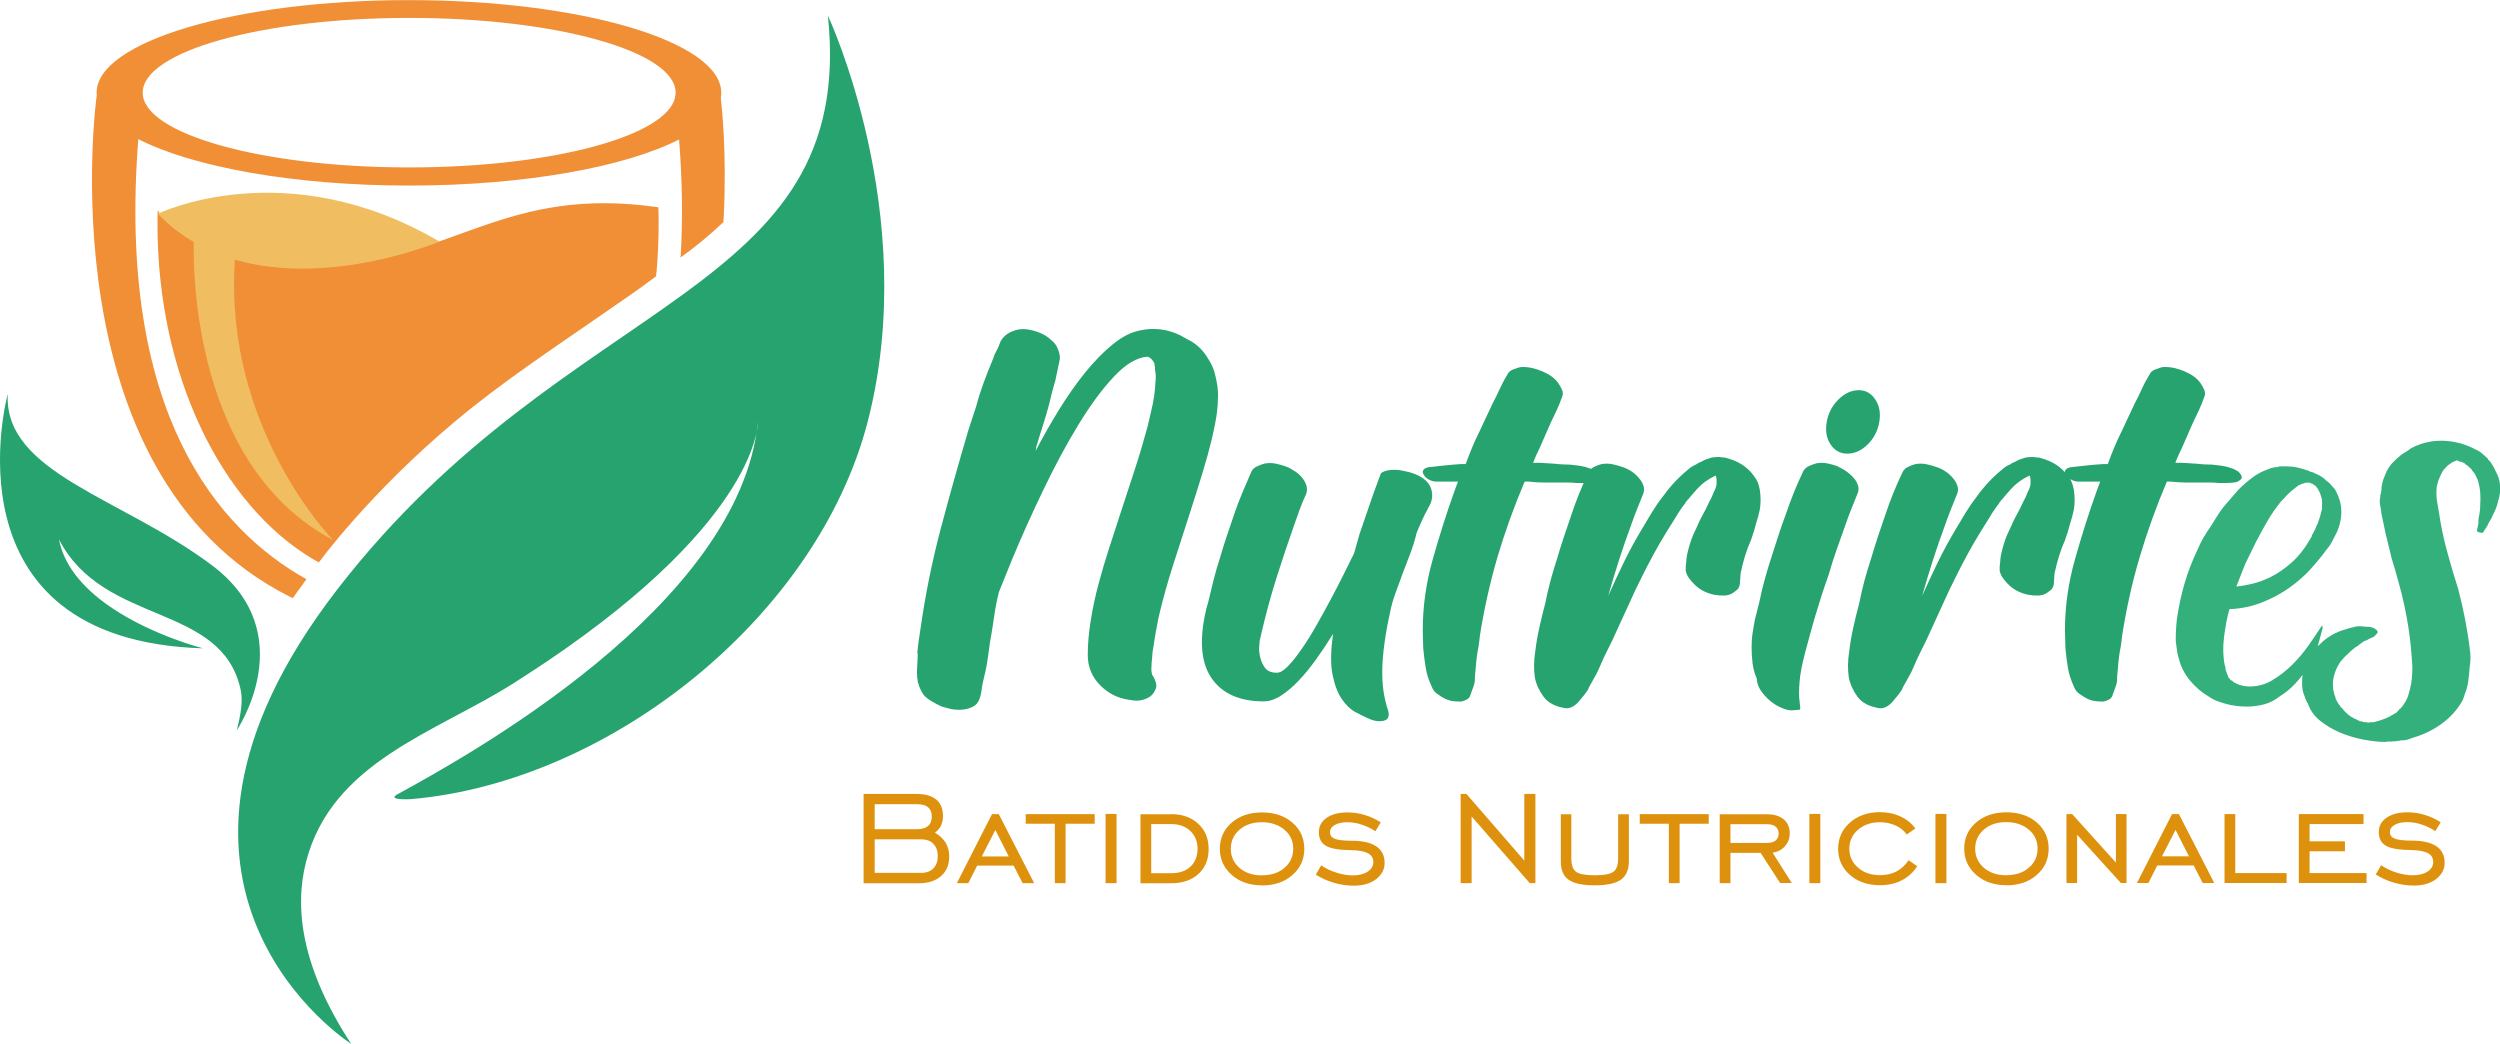 <?xml version="1.0" encoding="UTF-8"?>
<svg xmlns="http://www.w3.org/2000/svg" xmlns:xlink="http://www.w3.org/1999/xlink" xmlns:xodm="http://www.corel.com/coreldraw/odm/2003" xml:space="preserve" width="17.531mm" height="7.32mm" version="1.1" style="shape-rendering:geometricPrecision; text-rendering:geometricPrecision; image-rendering:optimizeQuality; fill-rule:evenodd; clip-rule:evenodd" viewBox="0 0 216.36 90.34"> <defs> <style type="text/css"> .fil2 {fill:#27A36F} .fil0 {fill:#F08F35} .fil1 {fill:#F0BE60} .fil4 {fill:#27A36F;fill-rule:nonzero} .fil5 {fill:#34B07D;fill-rule:nonzero} .fil3 {fill:#DE910D;fill-rule:nonzero} </style> </defs> <g id="Capa_x0020_1">  <g id="_1993395185184"> <g> <path class="fil0" d="M62.62 19.21c-0,0.02 -0.03,0.03 -0.05,0.05 -1.18,1.11 -2.4,2.12 -3.67,3.02 -0.04,0.03 0.01,-0.1 0.01,-0.15 0.18,-3.05 0.15,-6.39 -0.14,-10.06 -4.68,2.39 -13.4,3.99 -23.37,3.99 -10.01,0 -18.75,-1.62 -23.43,-4.02 -1.87,23.81 6.97,33.85 14.55,38.09l-1.19 1.64c-0.04,-0.02 -0.27,-0.14 -0.31,-0.16 -21.15,-10.69 -16.66,-43.27 -16.66,-43.27l0.02 0c-0.01,-0.1 -0.02,-0.21 -0.02,-0.31 0,-4.43 12.1,-8.02 27.03,-8.02 14.93,0 27.03,3.59 27.03,8.02 0,0.15 -0.01,0.29 -0.04,0.44 0.09,0.77 0.53,4.88 0.25,10.37 -0,0.04 -0,0.08 -0.01,0.11l-0.01 0.25zm-25.24 35.19l0.42 0.55c-0.84,-0.06 -1.64,-0.14 -2.43,-0.24 -0.79,0.1 -1.6,0.19 -2.43,0.24l0.42 -0.55 4.02 0zm21.04 -45.97l-0.01 -0.1 0.03 0c0.02,-0.1 0.03,-0.21 0.03,-0.31 0,-3.58 -10.33,-6.47 -23.06,-6.47 -12.74,0 -23.06,2.9 -23.06,6.47 0,3.57 10.33,6.47 23.06,6.47 12.25,0 22.27,-2.68 23.02,-6.07z"></path> </g> <path class="fil0" d="M27.59 48.67c-0.16,-0.09 -0.32,-0.18 -0.48,-0.27 -7.91,-4.67 -13.48,-15.88 -13.48,-28.98 0,-0.41 0,-0.82 0.02,-1.22 0,0 2.63,4.89 14.21,4.92 11.47,-0.67 15.86,-7.09 29.12,-5.18 0.02,0.49 0.02,0.98 0.02,1.48 0,1.31 -0.06,2.61 -0.16,3.88 -0.02,0.2 -0.04,0.41 -0.06,0.61 -1.64,1.22 -1.73,1.27 -4.72,3.34 -4.26,2.95 -8.66,5.86 -12.63,9.18 -7.54,6.31 -11.84,12.25 -11.84,12.25z"></path> <path class="fil1" d="M16.77 20.95c-0.06,2.59 0.02,19.42 12.06,25.79 0,0 -9.5,-9.64 -8.5,-24.27 8.29,2.42 17.69,-1.57 17.69,-1.57 -13.3,-7.8 -24.36,-2.4 -24.36,-2.4 0.97,1 2.02,1.81 3.12,2.45z"></path> <path class="fil2" d="M20.48 63.22c0,0 5.71,-8.38 -2.1,-14.27 -7.81,-5.89 -18.06,-7.99 -17.71,-14.86 0,0 -5.83,21.33 16.9,22.02 0,0 -4.22,-1.07 -7.77,-3.42 -2.24,-1.48 -4.21,-3.47 -4.7,-6.02 3.86,7.54 14.09,5.45 15.73,13.03 0.21,0.98 0,2.16 -0.34,3.52zm9.91 27.12c0,0 -21.21,-13.49 -1.16,-39.38 20.04,-25.89 44.98,-25.14 42.42,-49.61 0,0 8.05,17.15 3.47,35.04 -4.33,16.94 -22.34,31.29 -39.55,32.77 0,0 -2.17,0.13 -1.17,-0.42 5.96,-3.27 29.57,-16.23 31.19,-32.2 0,0 0.18,8.26 -18.22,20.68 -0.96,0.64 -1.96,1.3 -3.02,1.97 -6.71,4.23 -15.62,6.76 -17.86,15.38 -1.05,4.05 -0.37,9.24 3.9,15.77z"></path> <path class="fil3" d="M75.7 71.76l3.69 0c0.41,0 0.72,-0.09 0.93,-0.28 0.21,-0.18 0.32,-0.45 0.32,-0.79 0,-0.36 -0.1,-0.63 -0.31,-0.82 -0.21,-0.18 -0.52,-0.27 -0.94,-0.27l-3.69 0 0 2.16zm0 3.78l4.04 0c0.44,0 0.79,-0.13 1.04,-0.39 0.25,-0.26 0.38,-0.61 0.38,-1.06 0,-0.44 -0.13,-0.79 -0.38,-1.06 -0.25,-0.26 -0.6,-0.39 -1.04,-0.39l-4.04 0 0 2.89zm-0.96 0.89l0 -7.72 4.57 0c0.76,0 1.33,0.16 1.72,0.49 0.39,0.32 0.58,0.8 0.58,1.44 0,0.31 -0.06,0.58 -0.18,0.83 -0.12,0.24 -0.29,0.44 -0.52,0.59 0.41,0.24 0.72,0.53 0.93,0.87 0.21,0.35 0.31,0.74 0.31,1.19 0,0.71 -0.23,1.28 -0.7,1.69 -0.47,0.42 -1.11,0.63 -1.91,0.63l-4.81 0zm10.23 -2.31l2.33 0 -1.16 -2.29 -1.17 2.29zm-2.16 2.31l3.04 -5.97 0.59 0 3.06 5.97 -1 0 -0.78 -1.52 -3.15 0 -0.77 1.52 -0.99 0zm8.48 0l0 -5.14 -2.52 0 0 -0.83 5.97 0 0 0.83 -2.52 0 0 5.14 -0.93 0zm4.39 0l0 -5.99 0.95 0 0 5.99 -0.95 0zm5.67 -5.97c0.98,0 1.76,0.28 2.36,0.84 0.6,0.56 0.89,1.28 0.89,2.17 0,0.9 -0.29,1.62 -0.88,2.16 -0.58,0.54 -1.38,0.81 -2.38,0.81l-2.64 0 0 -5.97 2.64 0zm0.01 0.86l-1.73 0 0 4.25 1.73 0c0.71,0 1.27,-0.19 1.67,-0.57 0.4,-0.38 0.61,-0.9 0.61,-1.55 0,-0.63 -0.21,-1.14 -0.63,-1.54 -0.42,-0.4 -0.97,-0.59 -1.65,-0.59zm7.86 4.43c0.8,0 1.45,-0.21 1.95,-0.65 0.5,-0.43 0.75,-0.98 0.75,-1.65 0,-0.66 -0.25,-1.21 -0.76,-1.64 -0.51,-0.43 -1.16,-0.65 -1.95,-0.65 -0.79,0 -1.44,0.21 -1.94,0.65 -0.5,0.43 -0.75,0.98 -0.75,1.65 0,0.67 0.25,1.21 0.75,1.65 0.5,0.43 1.15,0.65 1.94,0.65zm0 0.87c-1.06,0 -1.94,-0.3 -2.62,-0.9 -0.68,-0.6 -1.03,-1.35 -1.03,-2.26 0,-0.91 0.34,-1.67 1.02,-2.26 0.68,-0.59 1.56,-0.89 2.63,-0.89 1.08,0 1.96,0.3 2.64,0.89 0.68,0.59 1.02,1.35 1.02,2.26 0,0.91 -0.34,1.67 -1.03,2.27 -0.68,0.6 -1.56,0.9 -2.64,0.9zm4.67 -0.95l0.45 -0.78c0.41,0.28 0.86,0.49 1.34,0.64 0.49,0.15 0.95,0.23 1.39,0.23 0.53,0 0.96,-0.11 1.29,-0.32 0.33,-0.22 0.49,-0.49 0.49,-0.83 0,-0.34 -0.15,-0.59 -0.45,-0.76 -0.3,-0.16 -0.77,-0.26 -1.41,-0.27 -1.09,-0.01 -1.84,-0.14 -2.24,-0.38 -0.41,-0.24 -0.61,-0.63 -0.61,-1.18 0,-0.51 0.22,-0.93 0.67,-1.24 0.45,-0.31 1.05,-0.47 1.8,-0.47 0.51,0 1.01,0.07 1.49,0.22 0.48,0.14 0.95,0.36 1.4,0.64l-0.47 0.77c-0.37,-0.25 -0.77,-0.44 -1.2,-0.58 -0.43,-0.14 -0.84,-0.2 -1.23,-0.2 -0.45,0 -0.82,0.08 -1.09,0.24 -0.27,0.16 -0.41,0.37 -0.41,0.62 0,0.27 0.14,0.45 0.41,0.57 0.28,0.11 0.76,0.17 1.44,0.17 0.95,0 1.67,0.16 2.15,0.48 0.48,0.32 0.73,0.8 0.73,1.44 0,0.56 -0.25,1.03 -0.74,1.41 -0.49,0.37 -1.13,0.56 -1.91,0.56 -0.58,0 -1.15,-0.08 -1.73,-0.25 -0.57,-0.16 -1.09,-0.4 -1.57,-0.7zm12.52 0.76l0 -7.72 0.5 0 5.01 5.77 0 -5.77 0.96 0 0 7.72 -0.49 0 -5.03 -5.77 0 5.77 -0.96 0zm8.65 -5.96l0.93 0 0 3.82c0,0.57 0.14,0.96 0.41,1.16 0.27,0.2 0.81,0.3 1.61,0.3 0.81,0 1.35,-0.1 1.62,-0.3 0.27,-0.2 0.41,-0.59 0.41,-1.16l0 -3.82 0.93 0 0 4.07c0,0.73 -0.23,1.26 -0.69,1.59 -0.47,0.33 -1.22,0.49 -2.27,0.49 -1.04,0 -1.8,-0.16 -2.25,-0.48 -0.46,-0.32 -0.68,-0.85 -0.68,-1.59l0 -4.07zm9.37 5.96l0 -5.14 -2.52 0 0 -0.83 5.97 0 0 0.83 -2.52 0 0 5.14 -0.93 0zm5.33 -3.48l3.17 0c0.32,0 0.57,-0.07 0.74,-0.21 0.17,-0.14 0.26,-0.34 0.26,-0.6 0,-0.26 -0.09,-0.46 -0.26,-0.6 -0.17,-0.14 -0.42,-0.21 -0.74,-0.21l-3.17 0 0 1.62zm0 0.87l0 2.61 -0.93 0 0 -5.96 4.1 0c0.61,0 1.09,0.15 1.44,0.44 0.35,0.29 0.52,0.7 0.52,1.22 0,0.42 -0.14,0.79 -0.41,1.1 -0.27,0.31 -0.63,0.5 -1.07,0.57l1.66 2.62 -1.01 0 -1.69 -2.61 -2.6 0zm6.83 2.61l0 -5.99 0.95 0 0 5.99 -0.95 0zm9.33 -1.46c-0.34,0.53 -0.79,0.94 -1.34,1.22 -0.55,0.28 -1.18,0.42 -1.89,0.42 -1.05,0 -1.91,-0.3 -2.59,-0.89 -0.68,-0.59 -1.02,-1.35 -1.02,-2.26 0,-0.91 0.34,-1.67 1.02,-2.27 0.68,-0.6 1.55,-0.9 2.59,-0.9 0.65,0 1.25,0.12 1.78,0.37 0.53,0.24 0.96,0.59 1.29,1.04l-0.74 0.52c-0.25,-0.34 -0.57,-0.6 -0.97,-0.78 -0.4,-0.18 -0.85,-0.28 -1.35,-0.28 -0.77,0 -1.4,0.22 -1.9,0.65 -0.5,0.43 -0.75,0.98 -0.75,1.64 0,0.66 0.25,1.2 0.75,1.64 0.5,0.44 1.14,0.65 1.9,0.65 0.53,0 1,-0.1 1.41,-0.31 0.41,-0.21 0.76,-0.53 1.07,-0.98l0.75 0.52zm1.58 1.46l0 -5.99 0.95 0 0 5.99 -0.95 0zm6.14 -0.69c0.8,0 1.45,-0.21 1.95,-0.65 0.5,-0.43 0.75,-0.98 0.75,-1.65 0,-0.66 -0.25,-1.21 -0.76,-1.64 -0.51,-0.43 -1.16,-0.65 -1.95,-0.65 -0.79,0 -1.44,0.21 -1.94,0.65 -0.5,0.43 -0.75,0.98 -0.75,1.65 0,0.67 0.25,1.21 0.75,1.65 0.5,0.43 1.15,0.65 1.94,0.65zm0 0.87c-1.06,0 -1.94,-0.3 -2.62,-0.9 -0.68,-0.6 -1.03,-1.35 -1.03,-2.26 0,-0.91 0.34,-1.67 1.02,-2.26 0.68,-0.59 1.56,-0.89 2.63,-0.89 1.08,0 1.96,0.3 2.64,0.89 0.68,0.59 1.02,1.35 1.02,2.26 0,0.91 -0.34,1.67 -1.03,2.27 -0.68,0.6 -1.56,0.9 -2.64,0.9zm5.2 -0.19l0 -5.97 0.49 0 3.79 4.2 0 -4.2 0.92 0 0 5.97 -0.49 0 -3.79 -4.18 0 4.18 -0.92 0zm8.26 -2.31l2.34 0 -1.16 -2.29 -1.17 2.29zm-2.16 2.31l3.04 -5.97 0.59 0 3.06 5.97 -1 0 -0.78 -1.52 -3.15 0 -0.77 1.52 -0.99 0zm7.58 0l0 -5.97 0.93 0 0 5.11 4.44 0 0 0.86 -5.37 0zm6.43 0l0 -5.97 5.6 0 0 0.87 -4.67 0 0 1.49 3.06 0 0 0.86 -3.06 0 0 1.89 4.93 0 0 0.86 -5.86 0zm6.67 -0.76l0.45 -0.78c0.41,0.28 0.86,0.49 1.34,0.64 0.49,0.15 0.95,0.23 1.39,0.23 0.53,0 0.96,-0.11 1.29,-0.32 0.33,-0.22 0.49,-0.49 0.49,-0.83 0,-0.34 -0.15,-0.59 -0.45,-0.76 -0.3,-0.16 -0.77,-0.26 -1.41,-0.27 -1.09,-0.01 -1.84,-0.14 -2.24,-0.38 -0.41,-0.24 -0.61,-0.63 -0.61,-1.18 0,-0.51 0.22,-0.93 0.67,-1.24 0.45,-0.31 1.05,-0.47 1.8,-0.47 0.51,0 1.01,0.07 1.49,0.22 0.48,0.14 0.95,0.36 1.4,0.64l-0.47 0.77c-0.37,-0.25 -0.77,-0.44 -1.2,-0.58 -0.43,-0.14 -0.84,-0.2 -1.23,-0.2 -0.45,0 -0.82,0.08 -1.09,0.24 -0.28,0.16 -0.41,0.37 -0.41,0.62 0,0.27 0.14,0.45 0.42,0.57 0.28,0.11 0.76,0.17 1.44,0.17 0.95,0 1.67,0.16 2.15,0.48 0.49,0.32 0.73,0.8 0.73,1.44 0,0.56 -0.25,1.03 -0.74,1.41 -0.49,0.37 -1.13,0.56 -1.91,0.56 -0.58,0 -1.15,-0.08 -1.73,-0.25 -0.57,-0.16 -1.09,-0.4 -1.57,-0.7z"></path> <g id="_1993395185424"> <path class="fil4" d="M79.39 56.51c0.03,-0.37 0.07,-0.72 0.12,-1.07 0.05,-0.34 0.1,-0.7 0.16,-1.07 0.42,-2.95 1.01,-5.84 1.76,-8.67 0.75,-2.83 1.55,-5.67 2.39,-8.51l0.67 -2.05c0.18,-0.68 0.4,-1.37 0.65,-2.05 0.25,-0.68 0.52,-1.37 0.81,-2.05 0.05,-0.18 0.12,-0.36 0.2,-0.51 0.08,-0.16 0.16,-0.32 0.24,-0.47l0.2 -0.51c0.18,-0.34 0.46,-0.61 0.83,-0.79 0.37,-0.18 0.74,-0.28 1.11,-0.28 0.39,0 0.83,0.09 1.3,0.26 0.47,0.17 0.86,0.4 1.14,0.69 0.26,0.18 0.46,0.45 0.59,0.79 0.13,0.32 0.19,0.61 0.16,0.87l-0.39 1.86c-0.1,0.34 -0.2,0.67 -0.28,0.99 -0.08,0.32 -0.16,0.65 -0.24,0.99 -0.16,0.61 -0.33,1.19 -0.51,1.76 -0.18,0.57 -0.37,1.15 -0.55,1.76 -0.05,0.13 -0.08,0.24 -0.08,0.34 0,0.09 -0.03,0.19 -0.08,0.3 0.63,-1.21 1.32,-2.42 2.05,-3.61 0.74,-1.2 1.5,-2.28 2.29,-3.26 0.79,-0.97 1.59,-1.79 2.41,-2.45 0.82,-0.66 1.61,-1.05 2.37,-1.18 0.37,-0.08 0.72,-0.12 1.07,-0.12 0.97,0 1.88,0.25 2.73,0.75 0.08,0.05 0.16,0.1 0.24,0.14 0.08,0.04 0.17,0.09 0.28,0.14 0.63,0.37 1.13,0.87 1.5,1.5 0.29,0.45 0.49,0.87 0.59,1.26 0.1,0.37 0.18,0.75 0.24,1.15 0.05,0.39 0.07,0.79 0.04,1.18 0,0.61 -0.09,1.34 -0.26,2.19 -0.17,0.86 -0.38,1.73 -0.63,2.63 -0.25,0.89 -0.51,1.76 -0.77,2.59 -0.26,0.83 -0.49,1.53 -0.67,2.11 -0.5,1.58 -1,3.13 -1.5,4.66 -0.5,1.53 -0.93,3.08 -1.3,4.66 -0.08,0.42 -0.16,0.84 -0.24,1.26 -0.08,0.42 -0.14,0.84 -0.2,1.26 -0.05,0.24 -0.09,0.47 -0.1,0.69 -0.01,0.22 -0.03,0.45 -0.06,0.69 0,0.16 -0.01,0.31 -0.02,0.45 -0.01,0.15 -0.01,0.28 0.02,0.41 0,0.05 0.01,0.09 0.02,0.12 0.01,0.03 0.02,0.05 0.02,0.08 0.13,0.18 0.24,0.41 0.32,0.67 0.08,0.26 0.05,0.5 -0.08,0.71 -0.13,0.29 -0.35,0.51 -0.65,0.65 -0.3,0.14 -0.61,0.22 -0.93,0.22 -0.18,0 -0.41,-0.03 -0.67,-0.08 -0.97,-0.13 -1.81,-0.56 -2.51,-1.28 -0.7,-0.72 -1.05,-1.59 -1.05,-2.59 0,-0.95 0.09,-1.95 0.26,-3 0.17,-1.05 0.39,-2.1 0.67,-3.14 0.28,-1.04 0.58,-2.07 0.91,-3.08 0.33,-1.01 0.64,-1.97 0.93,-2.86 0.42,-1.29 0.84,-2.57 1.26,-3.85 0.42,-1.28 0.8,-2.56 1.15,-3.85l0.32 -1.38c0.21,-0.84 0.33,-1.68 0.36,-2.53 0.03,-0.18 0.03,-0.36 0.02,-0.53 -0.01,-0.17 -0.03,-0.32 -0.06,-0.45l0 -0.32 -0.04 -0.04 0 -0.08 0 -0.12c-0.16,-0.32 -0.36,-0.51 -0.59,-0.59 -0.92,0.05 -1.9,0.63 -2.92,1.72 -1.03,1.09 -2.05,2.48 -3.08,4.17 -1.03,1.68 -2.03,3.55 -3.02,5.61 -0.99,2.05 -1.89,4.05 -2.7,6l-1.15 2.84c-0.19,0.74 -0.33,1.47 -0.43,2.21 -0.11,0.74 -0.22,1.47 -0.36,2.21 -0.05,0.39 -0.11,0.79 -0.16,1.18 -0.05,0.39 -0.12,0.79 -0.2,1.18l-0.24 1.03c-0.05,0.24 -0.09,0.47 -0.12,0.71 -0.03,0.24 -0.08,0.47 -0.16,0.71 -0.13,0.37 -0.36,0.63 -0.69,0.77 -0.33,0.14 -0.69,0.22 -1.09,0.22 -0.29,0 -0.57,-0.03 -0.83,-0.1 -0.26,-0.07 -0.49,-0.12 -0.67,-0.18 -0.63,-0.29 -1.09,-0.56 -1.38,-0.81 -0.29,-0.25 -0.53,-0.7 -0.71,-1.36 0,-0.16 -0.01,-0.25 -0.04,-0.28 -0.03,-0.37 -0.03,-0.73 0,-1.09 0.03,-0.36 0.04,-0.72 0.04,-1.09zm44.19 -12.48c-0.13,0.21 -0.28,0.5 -0.45,0.87 -0.17,0.37 -0.35,0.78 -0.53,1.22 -0.13,0.55 -0.3,1.11 -0.51,1.68 -0.21,0.57 -0.43,1.15 -0.67,1.76 -0.21,0.58 -0.42,1.15 -0.63,1.72 -0.21,0.57 -0.37,1.11 -0.47,1.64 -0.24,1.08 -0.41,2.02 -0.51,2.82 -0.11,0.8 -0.17,1.54 -0.18,2.21 -0.01,0.67 0.02,1.28 0.1,1.84 0.08,0.55 0.21,1.11 0.39,1.66 0.16,0.53 0.03,0.84 -0.38,0.93 -0.41,0.09 -0.86,0.02 -1.36,-0.22 -0.29,-0.13 -0.65,-0.31 -1.07,-0.53 -0.42,-0.22 -0.81,-0.59 -1.17,-1.11 -0.36,-0.51 -0.63,-1.22 -0.81,-2.11 -0.19,-0.89 -0.17,-2.08 0.04,-3.55 -0.47,0.76 -0.96,1.49 -1.46,2.19 -0.5,0.7 -1.01,1.32 -1.52,1.86 -0.51,0.54 -1.03,0.97 -1.54,1.3 -0.51,0.33 -1.01,0.49 -1.48,0.49 -2.03,0 -3.51,-0.63 -4.44,-1.9 -0.93,-1.26 -1.15,-3.12 -0.65,-5.57l0.12 -0.55c0.05,-0.16 0.1,-0.34 0.16,-0.55 0.16,-0.66 0.32,-1.3 0.47,-1.94 0.16,-0.63 0.34,-1.26 0.55,-1.9 0.18,-0.63 0.38,-1.26 0.59,-1.89 0.21,-0.63 0.42,-1.25 0.63,-1.86 0.21,-0.63 0.45,-1.26 0.71,-1.88 0.26,-0.62 0.53,-1.23 0.79,-1.84 0.1,-0.21 0.28,-0.37 0.51,-0.47 0.24,-0.11 0.46,-0.19 0.67,-0.24 0.32,-0.05 0.63,-0.05 0.95,0.02 0.32,0.07 0.62,0.15 0.91,0.26 0.26,0.1 0.53,0.26 0.81,0.45 0.28,0.2 0.49,0.41 0.65,0.65 0.13,0.18 0.22,0.38 0.28,0.59 0.05,0.21 0.04,0.43 -0.04,0.67 -0.21,0.45 -0.39,0.89 -0.55,1.32 -0.16,0.43 -0.32,0.88 -0.47,1.32 -0.55,1.55 -1.07,3.11 -1.56,4.66 -0.49,1.55 -0.91,3.12 -1.28,4.7l-0.16 0.71c0,0.03 -0.01,0.19 -0.04,0.47 -0.03,0.29 0,0.61 0.08,0.95 0.08,0.34 0.22,0.65 0.43,0.93 0.21,0.28 0.55,0.41 1.03,0.41 0.26,0 0.58,-0.19 0.95,-0.57 0.37,-0.38 0.76,-0.88 1.18,-1.48 0.42,-0.6 0.85,-1.29 1.28,-2.05 0.43,-0.76 0.86,-1.53 1.26,-2.29 0.41,-0.76 0.78,-1.49 1.13,-2.19 0.34,-0.7 0.63,-1.28 0.87,-1.76l0.47 -1.66 1.18 -3.44 0.67 -1.82c0.13,-0.11 0.32,-0.19 0.55,-0.24 0.21,-0.05 0.47,-0.07 0.77,-0.06 0.3,0.01 0.7,0.09 1.2,0.22 0.97,0.29 1.57,0.74 1.8,1.34 0.22,0.6 0.14,1.2 -0.26,1.78zm0 -3.59c0.5,-0.05 0.99,-0.11 1.46,-0.16 0.47,-0.05 0.95,-0.09 1.42,-0.12l0.39 0c0.37,-1.03 0.76,-1.96 1.18,-2.8l1.15 -2.45c0.21,-0.39 0.41,-0.8 0.59,-1.2 0.19,-0.41 0.39,-0.81 0.63,-1.2 0.13,-0.29 0.33,-0.47 0.59,-0.55l0.47 -0.16c0.08,-0.03 0.21,-0.04 0.39,-0.04 0.5,0 1.05,0.13 1.66,0.39 0.61,0.26 1.05,0.59 1.34,0.99 0.13,0.18 0.24,0.39 0.34,0.61 0.09,0.22 0.09,0.44 -0.02,0.65 -0.13,0.37 -0.28,0.74 -0.45,1.11 -0.17,0.37 -0.35,0.74 -0.53,1.11l-0.95 2.17c-0.1,0.21 -0.2,0.42 -0.3,0.63 -0.09,0.21 -0.18,0.42 -0.26,0.63l0.55 0 1.3 0.08c0.24,0.03 0.47,0.05 0.69,0.06 0.22,0.01 0.44,0.02 0.65,0.02l0.71 0.08c0.16,0.03 0.31,0.05 0.45,0.08 0.14,0.03 0.28,0.07 0.41,0.12 0.18,0.05 0.36,0.12 0.53,0.22 0.17,0.09 0.31,0.23 0.41,0.41 0.08,0.16 0.07,0.28 -0.04,0.38 -0.1,0.09 -0.22,0.16 -0.36,0.22 -0.16,0.03 -0.31,0.05 -0.45,0.06 -0.14,0.01 -0.28,0.02 -0.41,0.02l-0.71 0c-0.24,-0.03 -0.48,-0.04 -0.73,-0.04 -0.25,0 -0.49,0 -0.73,0 -0.45,0 -0.89,0 -1.32,0 -0.43,0 -0.88,-0.03 -1.32,-0.08l-0.36 0c-0.92,2.16 -1.7,4.33 -2.35,6.52 -0.64,2.19 -1.15,4.45 -1.52,6.79 -0.03,0.21 -0.05,0.43 -0.08,0.67 -0.03,0.24 -0.07,0.47 -0.12,0.71 -0.05,0.29 -0.09,0.59 -0.12,0.91 -0.03,0.32 -0.05,0.62 -0.08,0.91 -0.03,0.21 -0.04,0.41 -0.04,0.61 0,0.2 -0.04,0.4 -0.12,0.61 -0.05,0.13 -0.1,0.26 -0.14,0.39 -0.04,0.13 -0.09,0.26 -0.14,0.39 -0.05,0.16 -0.16,0.28 -0.32,0.36 -0.16,0.08 -0.3,0.13 -0.43,0.16l-0.24 0c-0.34,0 -0.64,-0.04 -0.89,-0.12 -0.25,-0.08 -0.52,-0.22 -0.81,-0.43 -0.32,-0.18 -0.53,-0.42 -0.63,-0.71 -0.26,-0.55 -0.44,-1.1 -0.53,-1.64 -0.09,-0.54 -0.16,-1.11 -0.22,-1.72 0,-0.26 -0.01,-0.52 -0.02,-0.77 -0.01,-0.25 -0.02,-0.51 -0.02,-0.77 0,-2.05 0.29,-4.11 0.87,-6.16 0.58,-2.05 1.21,-4.04 1.9,-5.96l0.28 -0.75 -1.86 0c-0.21,0 -0.42,-0.05 -0.63,-0.16 -0.21,-0.11 -0.37,-0.25 -0.47,-0.43 -0.1,-0.16 -0.12,-0.3 -0.04,-0.41 0.08,-0.12 0.2,-0.19 0.36,-0.22zm28.39 0.99c0.16,0.29 0.26,0.59 0.32,0.91 0.05,0.32 0.08,0.62 0.08,0.91 0,0.34 -0.03,0.67 -0.1,0.99 -0.07,0.32 -0.15,0.63 -0.26,0.95 -0.13,0.53 -0.29,1.04 -0.47,1.54 -0.21,0.47 -0.39,0.95 -0.53,1.42 -0.14,0.47 -0.27,0.96 -0.37,1.46 0,0.11 -0.01,0.2 -0.02,0.28 -0.01,0.08 -0.02,0.17 -0.02,0.28 0,0.26 -0.03,0.46 -0.08,0.59 -0.05,0.13 -0.11,0.22 -0.18,0.28 -0.07,0.05 -0.15,0.12 -0.26,0.2 -0.24,0.19 -0.51,0.28 -0.81,0.3 -0.3,0.01 -0.6,-0.01 -0.89,-0.06 -0.76,-0.16 -1.37,-0.49 -1.82,-0.99 -0.16,-0.16 -0.3,-0.32 -0.41,-0.49 -0.12,-0.17 -0.2,-0.36 -0.26,-0.57l0 -0.43c0.03,-0.21 0.05,-0.41 0.06,-0.59 0.01,-0.18 0.05,-0.38 0.1,-0.59 0.13,-0.55 0.29,-1.05 0.47,-1.5 0.13,-0.26 0.25,-0.52 0.36,-0.77 0.1,-0.25 0.22,-0.51 0.36,-0.77 0.13,-0.24 0.26,-0.47 0.38,-0.71 0.12,-0.24 0.23,-0.47 0.34,-0.71 0.08,-0.13 0.14,-0.26 0.2,-0.39 0.05,-0.13 0.1,-0.26 0.16,-0.39 0.13,-0.24 0.21,-0.46 0.24,-0.67 0,-0.11 0,-0.21 0,-0.32 0,-0.11 -0.01,-0.21 -0.04,-0.32 0,-0.05 -0.01,-0.09 -0.04,-0.12 -0.05,0.05 -0.11,0.08 -0.16,0.08 -0.05,0.03 -0.1,0.05 -0.14,0.08 -0.04,0.03 -0.09,0.05 -0.14,0.08 -0.03,0 -0.04,0.01 -0.04,0.02 0,0.01 -0.01,0.02 -0.04,0.02l-0.12 0.08c-0.34,0.21 -0.65,0.47 -0.93,0.77 -0.28,0.3 -0.53,0.6 -0.77,0.89 -0.11,0.1 -0.17,0.18 -0.2,0.24l-0.08 0.08 0 0.04 -0.32 0.43c-0.21,0.29 -0.42,0.62 -0.63,0.99 -0.21,0.32 -0.41,0.64 -0.61,0.97 -0.2,0.33 -0.4,0.66 -0.61,1.01 -0.39,0.68 -0.77,1.37 -1.13,2.07 -0.36,0.7 -0.7,1.4 -1.05,2.11l-1.97 4.3c-0.18,0.37 -0.36,0.72 -0.53,1.07 -0.17,0.34 -0.34,0.7 -0.49,1.07 -0.08,0.19 -0.16,0.36 -0.24,0.53 -0.08,0.17 -0.17,0.35 -0.28,0.53l-0.55 0.99 0.04 0c-0.24,0.37 -0.53,0.74 -0.87,1.13 -0.34,0.38 -0.7,0.57 -1.07,0.57 -0.92,-0.13 -1.58,-0.47 -1.97,-1.01 -0.39,-0.54 -0.65,-1.1 -0.75,-1.68 -0.1,-0.68 -0.09,-1.43 0.04,-2.25 0.08,-0.68 0.2,-1.38 0.36,-2.09 0.16,-0.71 0.33,-1.41 0.51,-2.09 0.13,-0.66 0.28,-1.3 0.45,-1.94 0.17,-0.63 0.36,-1.26 0.57,-1.9 0.18,-0.63 0.38,-1.26 0.59,-1.89 0.21,-0.63 0.42,-1.25 0.63,-1.86 0.21,-0.63 0.44,-1.26 0.69,-1.88 0.25,-0.62 0.52,-1.23 0.81,-1.84 0.1,-0.21 0.27,-0.37 0.49,-0.47 0.22,-0.11 0.44,-0.19 0.65,-0.24 0.32,-0.05 0.63,-0.05 0.95,0.02 0.32,0.07 0.62,0.15 0.91,0.26 0.61,0.21 1.11,0.58 1.5,1.11 0.13,0.18 0.22,0.38 0.28,0.59 0.05,0.21 0.03,0.43 -0.08,0.67 -0.19,0.45 -0.36,0.89 -0.53,1.32 -0.17,0.43 -0.34,0.88 -0.49,1.32 -0.37,1 -0.72,2.01 -1.05,3.04 -0.33,1.03 -0.64,2.05 -0.93,3.08 0.45,-1 0.9,-1.97 1.36,-2.92 0.46,-0.95 0.97,-1.88 1.52,-2.8 0.29,-0.5 0.58,-0.99 0.87,-1.46 0.29,-0.47 0.6,-0.94 0.95,-1.38 0.66,-0.92 1.39,-1.71 2.21,-2.37 0.21,-0.19 0.43,-0.33 0.67,-0.43 0.08,-0.05 0.15,-0.1 0.22,-0.14 0.07,-0.04 0.14,-0.07 0.22,-0.1l0.04 0c0.05,-0.05 0.09,-0.08 0.12,-0.08 0.1,-0.05 0.16,-0.08 0.16,-0.08 0.1,-0.05 0.18,-0.08 0.24,-0.08 0.03,-0.03 0.05,-0.04 0.08,-0.04 0.03,0 0.07,-0.01 0.12,-0.04 0.16,-0.05 0.29,-0.08 0.39,-0.08 0.21,-0.03 0.43,-0.03 0.67,0l-0.08 0c0.05,0 0.12,0.01 0.2,0.02 0.08,0.01 0.14,0.02 0.2,0.02l0.51 0.16c0.92,0.32 1.63,0.88 2.13,1.7zm7.11 -1.03c0.26,0.1 0.53,0.26 0.79,0.45 0.26,0.2 0.49,0.41 0.67,0.65 0.13,0.18 0.22,0.38 0.28,0.59 0.05,0.21 0.03,0.43 -0.08,0.67 -0.18,0.45 -0.36,0.89 -0.53,1.32 -0.17,0.43 -0.34,0.88 -0.49,1.32 -0.26,0.74 -0.52,1.46 -0.77,2.17 -0.25,0.71 -0.48,1.44 -0.69,2.17 -0.45,1.26 -0.84,2.48 -1.18,3.63 -0.29,1 -0.57,2.03 -0.85,3.08 -0.28,1.05 -0.44,1.91 -0.49,2.57 -0.05,0.66 -0.06,1.15 -0.02,1.48 0.04,0.33 0.07,0.57 0.08,0.71 0.01,0.14 -0.02,0.22 -0.1,0.22 -0.08,0 -0.25,0.01 -0.51,0.04 -0.26,0.03 -0.57,-0.03 -0.93,-0.18 -0.36,-0.14 -0.69,-0.34 -1.01,-0.59 -0.31,-0.25 -0.59,-0.55 -0.83,-0.89 -0.24,-0.34 -0.37,-0.71 -0.39,-1.11 -0.19,-0.42 -0.3,-0.86 -0.36,-1.32 -0.05,-0.46 -0.08,-0.92 -0.08,-1.38 0,-0.46 0.03,-0.89 0.1,-1.3 0.07,-0.41 0.12,-0.76 0.18,-1.05l0.39 -1.54c0.13,-0.66 0.28,-1.3 0.46,-1.94 0.17,-0.63 0.36,-1.26 0.57,-1.9 0.21,-0.63 0.41,-1.26 0.61,-1.89 0.2,-0.63 0.41,-1.25 0.65,-1.86 0.21,-0.63 0.44,-1.26 0.69,-1.88 0.25,-0.62 0.52,-1.23 0.81,-1.84 0.11,-0.21 0.28,-0.37 0.51,-0.47 0.24,-0.11 0.46,-0.19 0.67,-0.24 0.32,-0.05 0.63,-0.05 0.95,0.02 0.32,0.07 0.62,0.15 0.91,0.26zm1.78 -6.63c0.61,0 1.09,0.27 1.44,0.81 0.36,0.54 0.47,1.19 0.34,1.95 -0.13,0.76 -0.47,1.41 -1.01,1.94 -0.54,0.53 -1.13,0.79 -1.76,0.79 -0.6,0 -1.09,-0.26 -1.44,-0.79 -0.36,-0.53 -0.47,-1.17 -0.34,-1.94 0.13,-0.76 0.47,-1.42 1.01,-1.95 0.54,-0.54 1.13,-0.81 1.76,-0.81zm18.29 7.66c0.16,0.29 0.26,0.59 0.32,0.91 0.05,0.32 0.08,0.62 0.08,0.91 0,0.34 -0.03,0.67 -0.1,0.99 -0.07,0.32 -0.15,0.63 -0.26,0.95 -0.13,0.53 -0.29,1.04 -0.47,1.54 -0.21,0.47 -0.39,0.95 -0.53,1.42 -0.15,0.47 -0.27,0.96 -0.38,1.46 0,0.11 -0.01,0.2 -0.02,0.28 -0.01,0.08 -0.02,0.17 -0.02,0.28 0,0.26 -0.03,0.46 -0.08,0.59 -0.05,0.13 -0.11,0.22 -0.18,0.28 -0.07,0.05 -0.15,0.12 -0.26,0.2 -0.24,0.19 -0.51,0.28 -0.81,0.3 -0.3,0.01 -0.6,-0.01 -0.89,-0.06 -0.76,-0.16 -1.37,-0.49 -1.82,-0.99 -0.16,-0.16 -0.3,-0.32 -0.41,-0.49 -0.12,-0.17 -0.2,-0.36 -0.26,-0.57l0 -0.43c0.03,-0.21 0.05,-0.41 0.06,-0.59 0.01,-0.18 0.05,-0.38 0.1,-0.59 0.13,-0.55 0.29,-1.05 0.47,-1.5 0.13,-0.26 0.25,-0.52 0.36,-0.77 0.1,-0.25 0.22,-0.51 0.36,-0.77 0.13,-0.24 0.26,-0.47 0.38,-0.71 0.12,-0.24 0.23,-0.47 0.34,-0.71 0.08,-0.13 0.14,-0.26 0.2,-0.39 0.05,-0.13 0.1,-0.26 0.16,-0.39 0.13,-0.24 0.21,-0.46 0.24,-0.67 0,-0.11 0,-0.21 0,-0.32 0,-0.11 -0.01,-0.21 -0.04,-0.32 0,-0.05 -0.01,-0.09 -0.04,-0.12 -0.05,0.05 -0.11,0.08 -0.16,0.08 -0.05,0.03 -0.1,0.05 -0.14,0.08 -0.04,0.03 -0.09,0.05 -0.14,0.08 -0.03,0 -0.04,0.01 -0.04,0.02 0,0.01 -0.01,0.02 -0.04,0.02l-0.12 0.08c-0.34,0.21 -0.65,0.47 -0.93,0.77 -0.28,0.3 -0.53,0.6 -0.77,0.89 -0.1,0.1 -0.17,0.18 -0.2,0.24l-0.08 0.08 0 0.04 -0.32 0.43c-0.21,0.29 -0.42,0.62 -0.63,0.99 -0.21,0.32 -0.41,0.64 -0.61,0.97 -0.2,0.33 -0.4,0.66 -0.61,1.01 -0.39,0.68 -0.77,1.37 -1.13,2.07 -0.36,0.7 -0.7,1.4 -1.05,2.11l-1.97 4.3c-0.18,0.37 -0.36,0.72 -0.53,1.07 -0.17,0.34 -0.34,0.7 -0.49,1.07 -0.08,0.19 -0.16,0.36 -0.24,0.53 -0.08,0.17 -0.17,0.35 -0.28,0.53l-0.55 0.99 0.04 0c-0.24,0.37 -0.53,0.74 -0.87,1.13 -0.34,0.38 -0.7,0.57 -1.07,0.57 -0.92,-0.13 -1.58,-0.47 -1.97,-1.01 -0.39,-0.54 -0.64,-1.1 -0.75,-1.68 -0.1,-0.68 -0.09,-1.43 0.04,-2.25 0.08,-0.68 0.2,-1.38 0.36,-2.09 0.16,-0.71 0.33,-1.41 0.51,-2.09 0.13,-0.66 0.28,-1.3 0.45,-1.94 0.17,-0.63 0.36,-1.26 0.57,-1.9 0.19,-0.63 0.38,-1.26 0.59,-1.89 0.21,-0.63 0.42,-1.25 0.63,-1.86 0.21,-0.63 0.44,-1.26 0.69,-1.88 0.25,-0.62 0.52,-1.23 0.81,-1.84 0.1,-0.21 0.27,-0.37 0.49,-0.47 0.22,-0.11 0.44,-0.19 0.65,-0.24 0.32,-0.05 0.63,-0.05 0.95,0.02 0.32,0.07 0.62,0.15 0.91,0.26 0.61,0.21 1.11,0.58 1.5,1.11 0.13,0.18 0.22,0.38 0.28,0.59 0.05,0.21 0.03,0.43 -0.08,0.67 -0.18,0.45 -0.36,0.89 -0.53,1.32 -0.17,0.43 -0.34,0.88 -0.49,1.32 -0.37,1 -0.72,2.01 -1.05,3.04 -0.33,1.03 -0.64,2.05 -0.93,3.08 0.45,-1 0.9,-1.97 1.36,-2.92 0.46,-0.95 0.97,-1.88 1.52,-2.8 0.29,-0.5 0.58,-0.99 0.87,-1.46 0.29,-0.47 0.61,-0.94 0.95,-1.38 0.66,-0.92 1.4,-1.71 2.21,-2.37 0.21,-0.19 0.43,-0.33 0.67,-0.43 0.08,-0.05 0.15,-0.1 0.22,-0.14 0.07,-0.04 0.14,-0.07 0.22,-0.1l0.04 0c0.05,-0.05 0.09,-0.08 0.12,-0.08 0.1,-0.05 0.16,-0.08 0.16,-0.08 0.1,-0.05 0.18,-0.08 0.24,-0.08 0.03,-0.03 0.05,-0.04 0.08,-0.04 0.03,0 0.07,-0.01 0.12,-0.04 0.16,-0.05 0.29,-0.08 0.39,-0.08 0.21,-0.03 0.43,-0.03 0.67,0l-0.08 0c0.05,0 0.12,0.01 0.2,0.02 0.08,0.01 0.14,0.02 0.2,0.02l0.51 0.16c0.92,0.32 1.63,0.88 2.13,1.7zm0 -0.99c0.5,-0.05 0.99,-0.11 1.46,-0.16 0.47,-0.05 0.95,-0.09 1.42,-0.12l0.39 0c0.37,-1.03 0.76,-1.96 1.18,-2.8l1.15 -2.45c0.21,-0.39 0.41,-0.8 0.59,-1.2 0.18,-0.41 0.39,-0.81 0.63,-1.2 0.13,-0.29 0.33,-0.47 0.59,-0.55l0.47 -0.16c0.08,-0.03 0.21,-0.04 0.4,-0.04 0.5,0 1.05,0.13 1.66,0.39 0.61,0.26 1.05,0.59 1.34,0.99 0.13,0.18 0.24,0.39 0.34,0.61 0.09,0.22 0.09,0.44 -0.02,0.65 -0.13,0.37 -0.28,0.74 -0.45,1.11 -0.17,0.37 -0.35,0.74 -0.53,1.11l-0.95 2.17c-0.1,0.21 -0.2,0.42 -0.3,0.63 -0.09,0.21 -0.18,0.42 -0.26,0.63l0.55 0 1.3 0.08c0.24,0.03 0.47,0.05 0.69,0.06 0.22,0.01 0.44,0.02 0.65,0.02l0.71 0.08c0.16,0.03 0.31,0.05 0.45,0.08 0.15,0.03 0.28,0.07 0.41,0.12 0.19,0.05 0.36,0.12 0.53,0.22 0.17,0.09 0.31,0.23 0.41,0.41 0.08,0.16 0.07,0.28 -0.04,0.38 -0.1,0.09 -0.22,0.16 -0.36,0.22 -0.16,0.03 -0.31,0.05 -0.45,0.06 -0.14,0.01 -0.28,0.02 -0.41,0.02l-0.71 0c-0.24,-0.03 -0.48,-0.04 -0.73,-0.04 -0.25,0 -0.49,0 -0.73,0 -0.45,0 -0.89,0 -1.32,0 -0.43,0 -0.88,-0.03 -1.32,-0.08l-0.36 0c-0.92,2.16 -1.7,4.33 -2.35,6.52 -0.65,2.19 -1.15,4.45 -1.52,6.79 -0.03,0.21 -0.05,0.43 -0.08,0.67 -0.03,0.24 -0.07,0.47 -0.12,0.71 -0.05,0.29 -0.09,0.59 -0.12,0.91 -0.03,0.32 -0.05,0.62 -0.08,0.91 -0.03,0.21 -0.04,0.41 -0.04,0.61 0,0.2 -0.04,0.4 -0.12,0.61 -0.05,0.13 -0.1,0.26 -0.14,0.39 -0.04,0.13 -0.09,0.26 -0.14,0.39 -0.05,0.16 -0.16,0.28 -0.32,0.36 -0.16,0.08 -0.3,0.13 -0.43,0.16l-0.24 0c-0.34,0 -0.64,-0.04 -0.89,-0.12 -0.25,-0.08 -0.52,-0.22 -0.81,-0.43 -0.32,-0.18 -0.53,-0.42 -0.63,-0.71 -0.26,-0.55 -0.44,-1.1 -0.53,-1.64 -0.09,-0.54 -0.17,-1.11 -0.22,-1.72 0,-0.26 -0.01,-0.52 -0.02,-0.77 -0.01,-0.25 -0.02,-0.51 -0.02,-0.77 0,-2.05 0.29,-4.11 0.87,-6.16 0.58,-2.05 1.21,-4.04 1.9,-5.96l0.28 -0.75 -1.86 0c-0.21,0 -0.42,-0.05 -0.63,-0.16 -0.21,-0.11 -0.37,-0.25 -0.47,-0.43 -0.11,-0.16 -0.12,-0.3 -0.04,-0.41 0.08,-0.12 0.2,-0.19 0.36,-0.22z"></path> <path class="fil5" d="M188.31 55.64c-0.03,-0.53 0,-1.2 0.08,-2.01 0.16,-1.11 0.38,-2.15 0.67,-3.14 0.29,-0.99 0.67,-1.98 1.15,-2.98 0.26,-0.63 0.65,-1.3 1.15,-2.01 0.19,-0.29 0.36,-0.57 0.53,-0.85 0.17,-0.28 0.36,-0.55 0.57,-0.81l1.26 -1.46c0.45,-0.45 0.95,-0.87 1.5,-1.26 0.03,0 0.04,-0.01 0.04,-0.02 0,-0.01 0.01,-0.02 0.04,-0.02 0.21,-0.13 0.41,-0.24 0.61,-0.32 0.2,-0.08 0.4,-0.16 0.61,-0.24 0.21,-0.05 0.32,-0.08 0.32,-0.08 0.13,0 0.22,-0.01 0.26,-0.02 0.04,-0.01 0.05,-0.02 0.02,-0.02 0.05,0 0.09,-0.01 0.12,-0.02 0.03,-0.01 0.07,-0.02 0.12,-0.02l0.04 0 0.47 0c0.34,0 0.66,0.03 0.95,0.1 0.29,0.07 0.59,0.15 0.91,0.26 0.05,0 0.1,0.03 0.16,0.08 0.03,0.03 0.08,0.04 0.16,0.04 0.05,0 0.08,0.01 0.08,0.04 0.08,0 0.14,0.03 0.2,0.08 0.45,0.18 0.78,0.39 0.99,0.63 0.05,0.05 0.09,0.08 0.12,0.08l0.08 0.08c0.03,0.03 0.05,0.05 0.08,0.06 0.03,0.01 0.05,0.05 0.08,0.1l0.39 0.43c0.21,0.37 0.37,0.75 0.47,1.15 0.18,0.82 0.09,1.66 -0.28,2.53 -0.1,0.21 -0.2,0.41 -0.3,0.59 -0.09,0.18 -0.19,0.37 -0.3,0.55l-0.39 0.51c-0.34,0.47 -0.78,1 -1.3,1.58 -0.53,0.58 -1.13,1.11 -1.82,1.6 -0.68,0.49 -1.46,0.91 -2.33,1.26 -0.87,0.36 -1.83,0.56 -2.88,0.61 -0.1,0.37 -0.19,0.74 -0.26,1.11 -0.07,0.37 -0.12,0.74 -0.18,1.11 -0.13,0.95 -0.12,1.83 0.04,2.65 0.03,0.03 0.05,0.09 0.06,0.2 0.01,0.11 0.02,0.17 0.02,0.2l0.24 0.63 0.2 0.24c0.03,0 0.04,0.01 0.04,0.02 0,0.01 0.01,0.02 0.04,0.02 0.03,0 0.05,0.01 0.06,0.02 0.01,0.01 0.03,0.02 0.06,0.02l-0.04 0.04c0.45,0.29 0.95,0.43 1.5,0.43 0.68,0 1.34,-0.18 1.95,-0.55 0.62,-0.37 1.19,-0.82 1.72,-1.34 0.53,-0.53 1.01,-1.1 1.44,-1.72 0.43,-0.62 0.81,-1.18 1.13,-1.68 0.05,0.16 0.07,0.25 0.04,0.28l-0.47 1.74c-0.05,0.13 -0.1,0.27 -0.16,0.41 -0.05,0.15 -0.12,0.28 -0.2,0.41l-0.47 0.83c-0.32,0.5 -0.67,0.96 -1.07,1.38 -0.39,0.42 -0.83,0.78 -1.3,1.07 -0.42,0.34 -0.88,0.58 -1.36,0.71 -0.49,0.13 -0.99,0.2 -1.52,0.2 -0.18,0 -0.36,-0.01 -0.53,-0.02 -0.17,-0.01 -0.35,-0.03 -0.53,-0.06l0.04 0c-0.05,0 -0.1,-0.01 -0.16,-0.02 -0.05,-0.01 -0.1,-0.02 -0.16,-0.02 -0.37,-0.08 -0.72,-0.18 -1.07,-0.3 -0.34,-0.12 -0.66,-0.28 -0.95,-0.49 -0.55,-0.32 -1.07,-0.76 -1.54,-1.32 -0.47,-0.57 -0.79,-1.17 -0.95,-1.8 -0.08,-0.24 -0.14,-0.48 -0.18,-0.73 -0.04,-0.25 -0.07,-0.49 -0.1,-0.73zm11.73 -9.16c0,-0.03 0.01,-0.05 0.02,-0.06 0.01,-0.01 0.02,-0.05 0.02,-0.1 0.1,-0.16 0.19,-0.32 0.26,-0.47 0.07,-0.16 0.12,-0.3 0.18,-0.43 0.05,-0.05 0.08,-0.11 0.08,-0.16 0.05,-0.16 0.1,-0.32 0.16,-0.47 0.05,-0.16 0.09,-0.32 0.12,-0.47l0.08 -0.28 0 -0.67c0,-0.03 -0.01,-0.09 -0.02,-0.18 -0.01,-0.09 -0.03,-0.15 -0.06,-0.18l0 -0.04 -0.12 -0.36 -0.12 -0.2c0,-0.03 -0.01,-0.05 -0.04,-0.08l0.04 0.04c-0.03,-0.05 -0.07,-0.11 -0.12,-0.16 0,-0.03 -0.01,-0.05 -0.04,-0.06 -0.03,-0.01 -0.04,-0.03 -0.04,-0.06 -0.05,-0.05 -0.09,-0.08 -0.12,-0.08 -0.05,-0.05 -0.09,-0.08 -0.12,-0.08l-0.04 -0.04c0.03,0 -0.04,-0.03 -0.2,-0.08l-0.04 0c0,-0.03 -0.01,-0.04 -0.04,-0.04l-0.32 0c-0.03,0 -0.05,0.01 -0.06,0.02 -0.01,0.01 -0.03,0.02 -0.06,0.02l-0.24 0.08c-0.03,0 -0.05,0.01 -0.06,0.02 -0.01,0.01 -0.03,0.02 -0.06,0.02 -0.05,0.05 -0.12,0.08 -0.2,0.08 0,0.05 -0.03,0.08 -0.08,0.08l-0.24 0.2c-0.1,0.08 -0.2,0.16 -0.3,0.24 -0.09,0.08 -0.19,0.17 -0.3,0.28l-0.59 0.63c-0.42,0.53 -0.8,1.07 -1.13,1.64 -0.33,0.57 -0.65,1.15 -0.97,1.76l-0.95 1.94c-0.13,0.34 -0.26,0.67 -0.39,0.99 -0.13,0.32 -0.26,0.65 -0.39,0.99 0.34,-0.03 0.78,-0.1 1.3,-0.22 0.53,-0.12 1.09,-0.32 1.68,-0.61 0.59,-0.29 1.2,-0.71 1.82,-1.26 0.62,-0.55 1.18,-1.28 1.68,-2.17zm-7.46 11.25c-0.03,-0.03 -0.04,-0.08 -0.04,-0.16 0,0.05 0.01,0.09 0.02,0.1 0.01,0.01 0.02,0.03 0.02,0.06zm0.51 3.28l-0.04 -0.04c0.03,0.03 0.09,0.04 0.2,0.04l-0.16 0zm11.57 1.46l-0.12 0 0.12 0zm6 0.51l-0.04 0.04 0.04 -0.04zm-3.44 1.15l0.12 0 -0.08 0c-0.03,0 -0.05,0.01 -0.08,0.02 -0.03,0.01 -0.07,0.02 -0.12,0.02l-0.08 0c-0.29,0 -0.47,0.01 -0.55,0.04 -0.55,0 -1.18,-0.07 -1.88,-0.2 -0.7,-0.13 -1.38,-0.34 -2.03,-0.61 -0.66,-0.28 -1.24,-0.63 -1.76,-1.05 -0.51,-0.42 -0.86,-0.93 -1.05,-1.54l0 0.08c-0.13,-0.26 -0.26,-0.59 -0.39,-0.99 -0.08,-0.34 -0.1,-0.66 -0.08,-0.95 0,-0.66 0.14,-1.26 0.41,-1.8 0.28,-0.54 0.67,-1.02 1.17,-1.44 0.47,-0.47 1.05,-0.84 1.74,-1.11l0.63 -0.2c0.05,0 0.09,-0.01 0.12,-0.04 0.03,0 0.14,-0.03 0.36,-0.08 0.16,-0.05 0.29,-0.08 0.39,-0.08l0.36 0c0.08,0.03 0.22,0.04 0.43,0.04 0.34,0 0.62,0.09 0.83,0.28 0.13,0.13 0.12,0.26 -0.04,0.39 -0.05,0.05 -0.08,0.08 -0.08,0.08l-0.12 0.12c-0.1,0.05 -0.2,0.09 -0.28,0.12 -0.05,0.03 -0.1,0.05 -0.16,0.08 -0.05,0.03 -0.12,0.07 -0.2,0.12l-0.08 0c-0.03,0.03 -0.05,0.04 -0.08,0.04l-0.12 0.08 0.04 -0.04 -0.43 0.32c-0.05,0.05 -0.12,0.1 -0.2,0.14 -0.08,0.04 -0.14,0.09 -0.2,0.14 -0.16,0.13 -0.3,0.25 -0.41,0.36 -0.12,0.11 -0.24,0.22 -0.38,0.36 -0.05,0.05 -0.11,0.12 -0.18,0.2 -0.07,0.08 -0.12,0.15 -0.18,0.2 -0.37,0.53 -0.59,1.09 -0.67,1.7 -0.05,0.53 0.03,1.03 0.24,1.5l-0.04 0 0.24 0.43c0.03,0.05 0.05,0.09 0.08,0.12 0.03,0.03 0.05,0.05 0.08,0.08 0,0.03 0.01,0.05 0.04,0.08 0,0.03 0.05,0.08 0.16,0.16 0.03,0.05 0.08,0.12 0.16,0.2 0.05,0.08 0.12,0.14 0.2,0.2l0.16 0.16c0.03,0 0.08,0.04 0.16,0.12l0.43 0.24 0.04 0 0.36 0.2 0.04 0c0.1,0 0.17,0.01 0.2,0.04l0.04 0c0.03,0 0.05,0.01 0.08,0.04l0.08 0 0.16 0c0.03,0.03 0.09,0.04 0.2,0.04 0.03,-0.03 0.08,-0.04 0.16,-0.04l0.24 0c-0.05,0 -0.09,0.01 -0.12,0.04 0.03,-0.03 0.08,-0.04 0.16,-0.04 0.03,-0.03 0.08,-0.04 0.16,-0.04l-0.04 0c0.63,-0.16 1.15,-0.37 1.54,-0.63 0.05,-0.05 0.1,-0.08 0.16,-0.08 0.03,-0.03 0.05,-0.05 0.08,-0.06 0.03,-0.01 0.05,-0.03 0.08,-0.06l0.28 -0.32 0 0.04 0.36 -0.43 -0.12 0.12c0.21,-0.26 0.37,-0.56 0.47,-0.89 0.1,-0.33 0.18,-0.65 0.24,-0.97 0,-0.05 0.01,-0.09 0.04,-0.12l0 -0.08 0 -0.04c0.03,-0.29 0.05,-0.57 0.06,-0.83 0.01,-0.26 0.01,-0.54 -0.02,-0.83 -0.05,-0.82 -0.12,-1.53 -0.2,-2.15 -0.08,-0.62 -0.17,-1.22 -0.28,-1.8 -0.11,-0.58 -0.24,-1.18 -0.39,-1.82 -0.16,-0.63 -0.36,-1.36 -0.59,-2.17 -0.08,-0.26 -0.16,-0.53 -0.24,-0.79 -0.08,-0.26 -0.14,-0.53 -0.2,-0.79l-0.39 -1.58c-0.03,-0.13 -0.05,-0.26 -0.08,-0.39 -0.03,-0.13 -0.05,-0.26 -0.08,-0.39 -0.03,-0.13 -0.05,-0.26 -0.08,-0.38 -0.03,-0.12 -0.05,-0.24 -0.08,-0.38 -0.03,-0.13 -0.05,-0.26 -0.06,-0.38 -0.01,-0.12 -0.03,-0.24 -0.06,-0.38 -0.03,-0.13 -0.05,-0.26 -0.06,-0.38 -0.01,-0.12 -0.01,-0.24 0.02,-0.38l0.04 -0.2c-0.03,0.03 -0.04,0.07 -0.04,0.12 0,-0.13 0.01,-0.21 0.04,-0.24l0 0.08 0.08 -0.47c0,-0.39 0.1,-0.83 0.32,-1.3 0.16,-0.45 0.42,-0.86 0.79,-1.22l-0.08 0.12c0.1,-0.13 0.22,-0.25 0.34,-0.36 0.12,-0.11 0.24,-0.21 0.38,-0.32 0.13,-0.08 0.26,-0.16 0.39,-0.24 0.13,-0.08 0.26,-0.17 0.39,-0.28 0.53,-0.29 1.09,-0.49 1.7,-0.59 0.16,-0.03 0.31,-0.05 0.45,-0.06 0.14,-0.01 0.3,-0.02 0.45,-0.02 1.08,0 2.11,0.26 3.08,0.79 0.24,0.1 0.46,0.26 0.67,0.47 0.08,0.03 0.13,0.08 0.16,0.16 0.03,0 0.07,0.03 0.12,0.08l0.08 0.12c0.24,0.24 0.45,0.57 0.63,0.99 0.45,0.79 0.53,1.65 0.24,2.57 -0.03,0.1 -0.05,0.21 -0.08,0.32 -0.03,0.1 -0.07,0.22 -0.12,0.36 -0.05,0.13 -0.11,0.25 -0.16,0.36 -0.05,0.1 -0.11,0.21 -0.16,0.32 -0.05,0.13 -0.11,0.25 -0.18,0.36 -0.07,0.1 -0.13,0.21 -0.18,0.32 -0.05,0.13 -0.12,0.25 -0.2,0.36 -0.08,0.1 -0.15,0.21 -0.2,0.32 -0.05,0.05 -0.11,0.08 -0.16,0.08 -0.03,0 -0.05,-0.01 -0.06,-0.02 -0.01,-0.01 -0.05,-0.02 -0.1,-0.02 -0.19,-0.03 -0.26,-0.09 -0.24,-0.2l0.12 -0.55c0,-0.32 0.01,-0.51 0.04,-0.59 0.08,-0.37 0.12,-0.72 0.12,-1.07 0.05,-0.74 0,-1.38 -0.16,-1.94 -0.05,-0.16 -0.08,-0.25 -0.08,-0.28l0 0.04c-0.03,-0.03 -0.04,-0.05 -0.04,-0.08l-0.16 -0.36 -0.28 -0.36 0 -0.04 -0.47 -0.43 -0.04 0c-0.03,-0.03 -0.05,-0.04 -0.06,-0.04 -0.01,0 -0.03,-0.03 -0.06,-0.08l-0.16 -0.08c-0.03,-0.03 -0.08,-0.04 -0.16,-0.04 -0.08,0 -0.15,-0.03 -0.2,-0.08 -0.03,0 -0.05,-0.01 -0.08,-0.04l-0.12 0c-0.03,0 -0.05,0.01 -0.08,0.04l-0.08 0c-0.03,0.03 -0.05,0.04 -0.08,0.04l0.08 0c-0.16,0.05 -0.22,0.08 -0.2,0.08l0.04 -0.04 -0.16 0.12c-0.16,0.1 -0.28,0.2 -0.36,0.28l-0.39 0.43 0.08 -0.08c-0.29,0.5 -0.47,0.97 -0.55,1.42 -0.03,0.34 -0.03,0.68 0,1.03l0.2 1.18c0.16,1.11 0.39,2.21 0.69,3.32 0.3,1.11 0.62,2.2 0.97,3.28 0.47,1.79 0.82,3.59 1.03,5.41 0.05,0.37 0.05,0.74 0,1.11 -0.03,0.19 -0.05,0.37 -0.06,0.55 -0.01,0.19 -0.03,0.38 -0.06,0.59 -0.03,0.42 -0.11,0.82 -0.24,1.18 -0.05,0.13 -0.11,0.29 -0.16,0.47 -0.05,0.18 -0.12,0.34 -0.2,0.47 -0.45,0.76 -1.05,1.41 -1.8,1.94 -0.75,0.53 -1.55,0.91 -2.39,1.15 -0.26,0.1 -0.46,0.17 -0.59,0.2 -0.11,0.03 -0.21,0.04 -0.32,0.04 -0.11,0 -0.21,0.01 -0.32,0.04 -0.11,0 -0.18,0.01 -0.24,0.04l-0.32 0c-0.05,0 -0.09,0.01 -0.12,0.04l0.08 0c0.05,-0.03 0.1,-0.04 0.16,-0.04zm1.46 -5.29c-0.03,0.08 -0.04,0.18 -0.04,0.32 0,-0.1 0.01,-0.17 0.04,-0.2l0 -0.12zm4.62 -18.76c-0.11,-0.05 -0.11,-0.04 0,0.04l0 -0.04zm-0.75 -0.2c-0.03,0 -0.05,0.01 -0.06,0.02 -0.01,0.01 -0.03,0.02 -0.06,0.02 0.05,0 0.09,-0.01 0.12,-0.04 0,0 0.03,-0.01 0.08,-0.04 -0.03,0 -0.04,0.01 -0.04,0.02 0,0.01 -0.01,0.02 -0.04,0.02 0.03,0 0.05,-0.01 0.06,-0.02 0.01,-0.01 0.03,-0.02 0.06,-0.02l-0.04 0 0.04 0 -0.08 0c0,0 -0.03,0.01 -0.08,0.04l0.04 0zm-8.33 22.51l0.04 0 -0.2 -0.08 0.16 0.08zm-0.87 -0.47c0.03,0 0.07,0.03 0.12,0.08 -0.16,-0.13 -0.24,-0.18 -0.24,-0.16 0.03,0 0.04,0.01 0.04,0.02 0,0.01 0.01,0.02 0.04,0.02l0.04 0.04zm10.07 -21.72c0,0.03 0.01,0.04 0.04,0.04 0,0 0.03,0.01 0.08,0.04 -0.05,0 -0.08,-0.03 -0.08,-0.08l-0.04 0zm1.9 -0.43c0.03,0.05 0.05,0.07 0.06,0.06 0.01,-0.01 -0.01,-0.05 -0.06,-0.1l0 0.04zm-2.45 0.12c0.05,0.03 0.09,0.04 0.12,0.04l0.04 0 -0.04 0 -0.04 -0.04 -0.08 0zm-6.83 2.76l0 -0.16 0 0.16zm6.75 -2.84c-0.03,0 -0.05,0.01 -0.06,0.02 -0.01,0.01 -0.03,0.02 -0.06,0.02l0.04 0c0.03,0 0.04,-0.01 0.04,-0.02 0,-0.01 0.01,-0.02 0.04,-0.02zm-10.07 21.52c0.05,0.05 0.08,0.08 0.08,0.08l-0.08 -0.08zm8.73 -20.65c0,0.03 -0.01,0.05 -0.04,0.08 0,0 0.01,-0.03 0.04,-0.08z"></path> </g> </g> </g> </svg>
